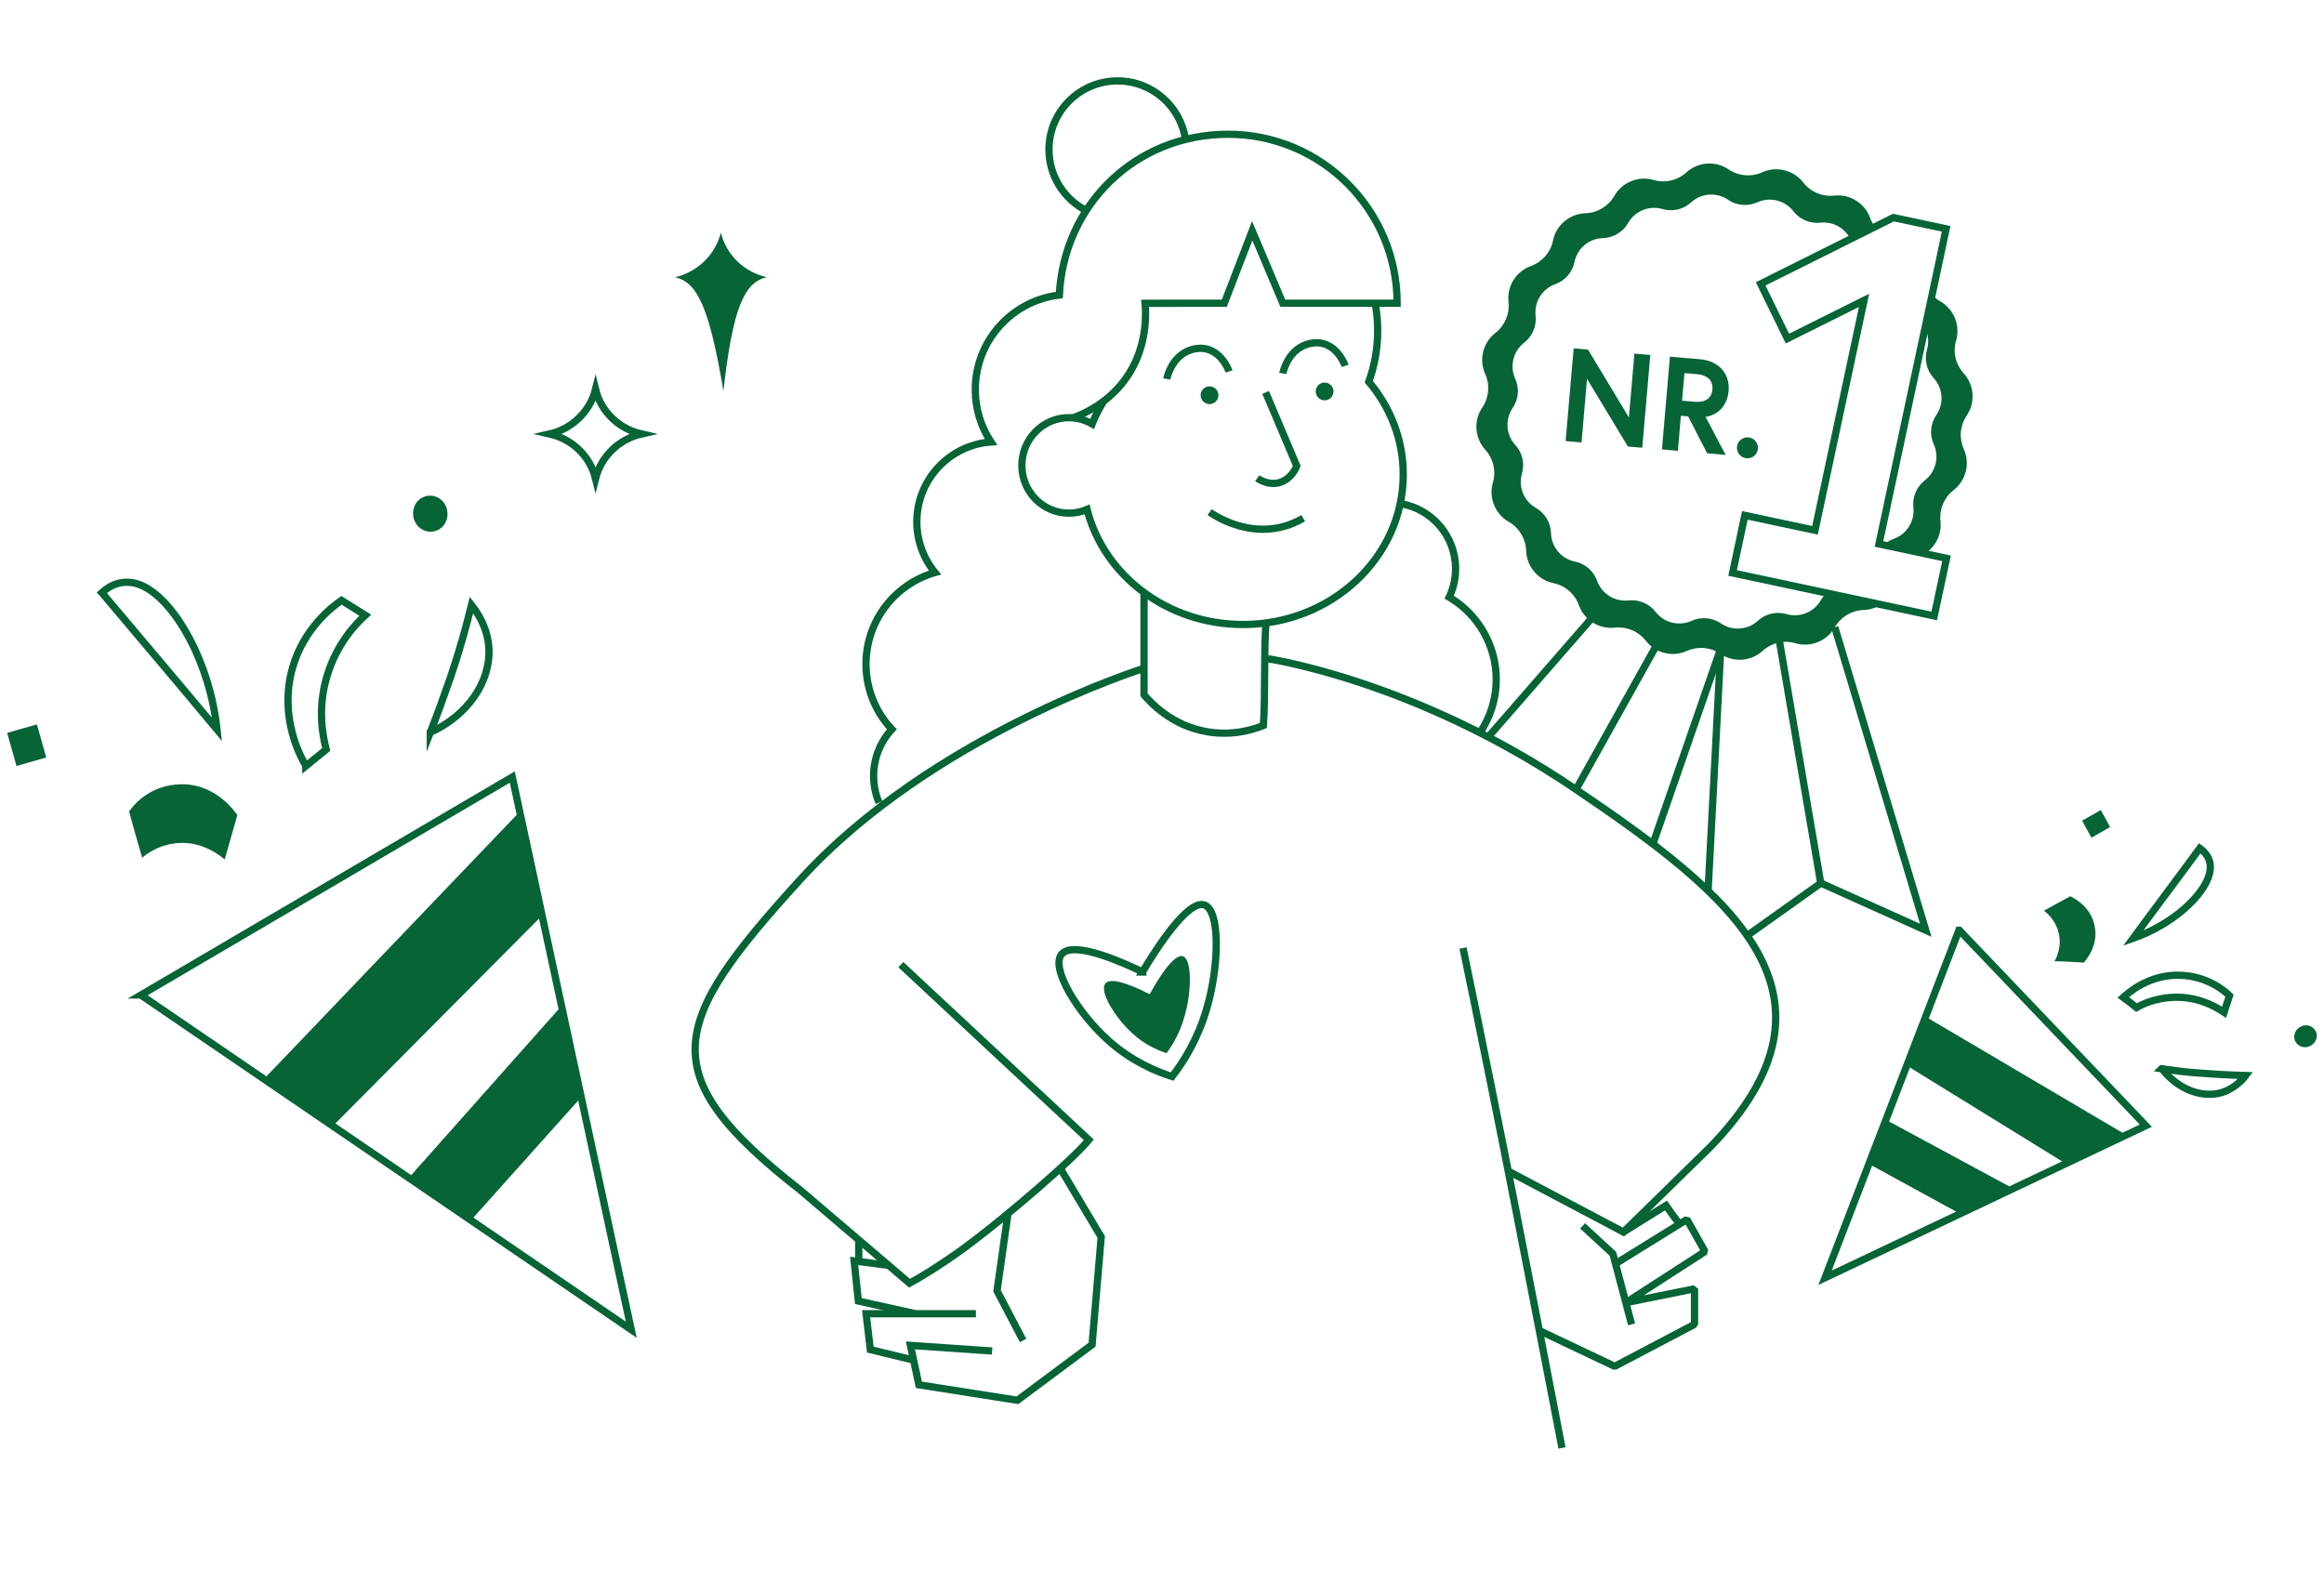 <?xml version="1.0" encoding="UTF-8"?>
<svg id="Ebene_1" xmlns="http://www.w3.org/2000/svg" version="1.1" viewBox="0 0 1600 1080">
  <!-- Generator: Adobe Illustrator 29.8.1, SVG Export Plug-In . SVG Version: 2.1.1 Build 2)  -->
  <path d="M787.62,409.14v69.31c4.09,4.68,18.72,21.35,43.87,25.45,17.55,2.92,31.88-1.75,38.32-4.39,1.46-21.64.21-47.86,1.68-69.5" fill="none" stroke="#066437" stroke-miterlimit="10" stroke-width="5"/>
  <path d="M1007.24,652.73c12.58,60.54,24.86,121.38,36.85,182.8,10.53,54.11,21.06,107.93,31.3,161.45" fill="none" stroke="#066437" stroke-miterlimit="10" stroke-width="5"/>
  <path d="M378.43,298.8c15.5,3.51,27.79,15.21,31.59,30.71,3.8-15.21,16.09-27.2,31.59-30.71-15.5-3.51-27.79-15.21-31.59-30.71-3.8,15.21-16.09,27.2-31.59,30.71Z" fill="none" stroke="#066437" stroke-miterlimit="10" stroke-width="5"/>
  <path d="M97.35,685.37l337.24,230.19-81.9-380.53-255.63,150.05h.29v.29Z" fill="none" stroke="#066437" stroke-miterlimit="10" stroke-width="5"/>
  <path d="M210.54,527.13c-2.92-4.68-19.01-33.05-9.07-67.56,7.9-27.49,27.79-42.12,33.64-46.21,5.56,3.51,10.82,6.73,16.38,10.24-6.14,5.56-19.6,19.3-26.32,41.83-7.02,23.11-2.63,42.7-.58,50.6-4.68,3.8-9.36,7.6-14.04,11.41h0v-.29l-.01-.02Z" fill="none" stroke="#066437" stroke-miterlimit="10" stroke-width="5"/>
  <path d="M296.24,504.32c4.68-11.99,9.36-24.86,14.04-38.32,5.85-17.26,10.53-33.93,14.33-49.43,4.39,5.56,11.11,15.79,11.99,29.83,1.17,23.11-14.62,46.21-40.36,57.91h0v.01Z" fill="none" stroke="#066437" stroke-miterlimit="10" stroke-width="5"/>
  <path d="M70.15,408.09c26.32,31.3,52.94,62.59,79.26,94.18-4.97-46.21-28.37-87.16-50.02-98.28-14.33-7.31-24.86,0-29.25,4.09h0l.01.01Z" fill="none" stroke="#066437" stroke-miterlimit="10" stroke-width="5"/>
  <path d="M1348.64,640.53l-92.13,239.25,220.83-104.71-128.4-134.54h-.3Z" fill="none" stroke="#066437" stroke-miterlimit="10" stroke-width="5"/>
  <path d="M1461.83,686.75c2.63-2.34,17.55-16.38,40.07-15.21,18.13.88,29.83,10.82,33.05,14.04-1.17,3.8-2.63,7.6-3.8,11.41-4.39-2.92-14.62-9.36-29.25-10.24-15.21-.88-26.62,4.39-31,7.02-2.92-2.34-5.85-4.68-9.07-7.02h0v0Z" fill="none" stroke="#066437" stroke-miterlimit="10" stroke-width="5"/>
  <path d="M1488.15,735.88c8.19,1.17,16.38,2.34,25.45,2.92,11.41.88,22.23,1.46,32.47,1.75-2.63,3.51-8.19,9.07-16.38,11.7-14.04,4.09-30.42-2.34-41.24-16.38h-.29l-.01.01Z" fill="none" stroke="#066437" stroke-miterlimit="10" stroke-width="5"/>
  <path d="M1514.48,584.08c-15.21,20.77-30.71,41.24-45.92,62.01,27.49-9.65,49.14-29.83,52.65-44.75,2.34-9.94-3.8-15.21-6.73-17.26Z" fill="none" stroke="#066437" stroke-miterlimit="10" stroke-width="5"/>
  <path d="M786.76,669.29c-9.65-4.68-47.38-22.52-55.87-12.28-7.9,9.65,11.41,40.95,32.47,59.67,15.79,14.04,32.47,21.06,43.58,24.57,7.6-9.65,17.55-25.45,23.69-46.21,8.77-29.25,9.65-68.15-1.46-71.95-11.41-3.8-33.05,30.13-42.7,46.21h.29l0-.01Z" fill="none" stroke="#066437" stroke-miterlimit="10" stroke-width="5"/>
  <path d="M787.62,460.13s-145.77,45.74-236.44,145.23c-90.67,99.5-102.71,134,0,214.24l74.99,63.94c11.99-6.43,31.59-19.3,45.04-29.83,21.64-16.38,66.73-54.54,78.43-68.87l-129.45-120.66" fill="none" stroke="#066437" stroke-miterlimit="10" stroke-width="5"/>
  <polyline points="729.98 804.44 758.15 851.72 751.85 925.87 700.48 964.15 632.63 953.49 626.81 926.35 683.03 930.23" fill="none" stroke="#066437" stroke-miterlimit="10" stroke-width="5"/>
  <polyline points="628.98 936.48 599.19 929.26 596.28 904.54 671.88 904.54" fill="none" stroke="#066437" stroke-miterlimit="10" stroke-width="5"/>
  <polyline points="630.2 904.54 590.95 895.82 588.04 868.19 611.16 871.19" fill="none" stroke="#066437" stroke-miterlimit="10" stroke-width="5"/>
  <polyline points="693.97 835.57 686.42 888.78 704.35 922.96" fill="none" stroke="#066437" stroke-miterlimit="10" stroke-width="5"/>
  <line x1="591.22" y1="854.19" x2="591.22" y2="868.19" fill="none" stroke="#066437" stroke-miterlimit="10" stroke-width="5"/>
  <path d="M872.9,453.58s100.34,14.57,210.54,88.92c110.2,74.36,194.72,142.83,94.15,247.14l-59.91,58.65-79.3-41.93" fill="none" stroke="#066437" stroke-miterlimit="10" stroke-width="5"/>
  <polyline points="1089.59 844.07 1110.45 863.33 1123.29 911.88" fill="none" stroke="#066437" stroke-miterlimit="10" stroke-width="5"/>
  <polyline points="1059.79 916.16 1111.65 940.76 1166.62 911.88 1166.62 887.4 1119.34 896.93 1173.84 861.73 1161.4 839.66 1112.24 870.1" fill="none" stroke="#066437" stroke-linejoin="bevel" stroke-width="5"/>
  <path d="M1156.44,842.73c-2.26-2.27-9.49-12.7-9.49-12.7l-29.29,18.26" fill="none" stroke="#066437" stroke-miterlimit="10" stroke-width="5"/>
  <path d="M832.82,352.6s31.29,23.47,64.39,4.21" fill="none" stroke="#066437" stroke-miterlimit="10" stroke-width="5"/>
  <path d="M883.17,257.12s3.41-18.25,20.06-20.86,22.87,15.65,22.87,15.65" fill="none" stroke="#066437" stroke-miterlimit="10" stroke-width="5"/>
  <path d="M803.27,260.94s3.41-18.25,20.06-20.86,22.87,15.65,22.87,15.65" fill="none" stroke="#066437" stroke-miterlimit="10" stroke-width="5"/>
  <path d="M957.43,286.72c-.03-.07-.07-.15-.1-.22h0c.03.07.07.15.1.22Z" fill="none" stroke="#066437" stroke-miterlimit="10" stroke-width="5"/>
  <path d="M759.88,276.2c-2.94,4.92-5.96,10.32-8.02,15.69-4.72-2.73-10.16-4.3-15.97-4.3-17.88,0-32.37,14.72-32.37,32.87s14.49,32.87,32.37,32.87c4.44,0,8.68-.91,12.53-2.56,11.57,45.43,55.21,79.22,107.32,79.22,60.94,0,110.35-46.22,110.35-103.23,0-24.14-8.88-46.33-23.72-63.91,3.95-10.96,6.11-22.79,6.11-35.13,0-6.47-.59-12.8-1.72-18.93" fill="none" stroke="#066437" stroke-miterlimit="10" stroke-width="5"/>
  <path d="M871.36,270.2c7.16,16.9,14.26,33.73,21.42,50.63-.75,1.76-3.27,7.35-9.04,10.3-8.98,4.59-17.46-1.38-18.15-1.88" fill="none" stroke="#066437" stroke-miterlimit="10" stroke-width="5"/>
  <path d="M1020.972,505.86l-4.143-2.799c7.06-10.45,10.791-22.66,10.791-35.311,0-22.258-11.943-43.113-31.168-54.425l-1.975-1.162.985-2.068c2.759-5.791,4.157-12,4.157-18.455,0-20.942-14.951-38.752-35.55-42.347l.859-4.926c22.998,4.014,39.69,23.896,39.69,47.273,0,6.445-1.25,12.673-3.72,18.544,19.621,12.44,31.72,34.292,31.72,57.566,0,13.652-4.028,26.83-11.648,38.109Z" fill="#066437"/>
  <path d="M748.14,145.13c-15.4-7.78-25.96-23.75-25.96-42.19,0-26.09,21.15-47.24,47.24-47.24,23.78,0,43.45,17.57,46.75,40.43" fill="none" stroke="#066437" stroke-miterlimit="10" stroke-width="5"/>
  <path d="M738.84,287.72c32.39-12.38,49.83-39.12,49.83-71.93,0-2.35-.1-4.67-.31-6.97l54.54-.03,19.21-49.87,21.06,49.87h78.72c0-64.26-52.09-116.35-116.35-116.35s-113.26,49.07-116.21,110.7c-32.59,3.83-57.88,31.52-57.88,65.14,0,13.31,3.98,25.69,10.79,36.04-28.53,2.09-51.03,25.88-51.03,54.95,0,13.26,4.68,25.42,12.48,34.93-27.41,7.87-47.48,33.11-47.48,63.05,0,17.38,6.77,33.18,17.81,44.92-7.79,8.42-12.56,19.69-12.56,32.07,0,6.52,1.32,12.74,3.71,18.39" fill="none" stroke="#066437" stroke-miterlimit="10" stroke-width="5"/>
  <polygon points="1340.13 384.45 1293.62 374.52 1339.86 157.56 1303.55 149.82 1212.16 195.44 1230.59 233.12 1283.34 206.81 1249.57 365.13 1201.27 354.86 1192.84 394.52 1252.65 407.27 1285.12 414.19 1285.12 414.19 1331.64 424.12 1340.13 384.45" fill="none" stroke="#066437" stroke-miterlimit="10" stroke-width="5"/>
  <line x1="1137.9" y1="581.34" x2="1184.69" y2="446.45" fill="none" stroke="#066437" stroke-miterlimit="10" stroke-width="5"/>
  <line x1="1102.62" y1="417.88" x2="1025.21" y2="506.74" fill="none" stroke="#066437" stroke-miterlimit="10" stroke-width="5"/>
  <polyline points="1203.94 643.44 1253.61 608.06 1325.82 640.53 1263.2 431.86" fill="none" stroke="#066437" stroke-miterlimit="10" stroke-width="5"/>
  <line x1="1184.69" y1="446.45" x2="1176" y2="612.64" fill="none" stroke="#066437" stroke-miterlimit="10" stroke-width="5"/>
  <line x1="1224.22" y1="436.38" x2="1253.4" y2="607.37" fill="none" stroke="#066437" stroke-miterlimit="10" stroke-width="5"/>
  <line x1="1085.01" y1="543.66" x2="1145.37" y2="435.49" fill="none" stroke="#066437" stroke-miterlimit="10" stroke-width="5"/>
  <path d="M163.45,561.35c-.88-1.17-13.75-21.35-38.02-21.35s-35.39,17.26-36.56,18.72c2.92,10.53,5.85,21.35,9.07,31.88,2.63-2.34,12.58-10.24,27.79-10.24s26.62,9.36,28.96,11.41l8.77-30.71h0v.29l-.01 0Z" fill="#066437"/>
  <path d="M25.4,498.76l-20.47,5.85,6.43,22.81,20.47-5.85-6.43-22.81v-0Z" fill="#066437"/>
  <path d="M299.46,365.68c6.43-1.75,9.94-8.48,8.19-15.21-1.75-6.73-8.48-10.53-14.62-8.77-6.43,1.75-9.94,8.48-8.19,15.21,1.75,6.73,8.48,10.53,14.62,8.77Z" fill="#066437"/>
  <path d="M358.25,558.43l-175.2,183.1,46.21,33.64,143.9-144.78-15.21-71.95h.29l.01-.01Z" fill="#066437"/>
  <path d="M386.04,693.26l-104.71,117.87,43.58,28.37,74.88-83.65-13.75-62.59h0l-0.0 0Z" fill="#066437"/>
  <path d="M1434.34,663.05c.59-.58,11.11-11.41,7.6-26.32-3.22-13.75-15.5-19.01-16.67-19.6l-18.13,9.94c1.75,1.17,8.19,6.43,10.24,15.5,2.34,9.94-2.05,17.84-2.92,19.3,6.73,0,13.45.58,19.89.88h0v.29l-.01.01Z" fill="#066437"/>
  <path d="M1452.76,569.46l-6.43-11.7-12.87,7.31,6.43,11.7,12.87-7.31Z" fill="#066437"/>
  <path d="M1590.93,719.94c3.8-2.05,5.26-6.73,3.22-10.24-2.05-3.51-6.73-4.97-10.53-2.63-3.8,2.05-5.26,6.73-3.22,10.24,2.05,3.51,6.73,4.97,10.53,2.63Z" fill="#066437"/>
  <path d="M1463.88,781.51l-136.88-80.73-14.04,33.05,109.1,67.27,41.83-19.6h0l-.01.01Z" fill="#066437"/>
  <path d="M1385.49,818.07l-87.16-47.09-11.11,30.71,62.01,33.93,36.27-17.55h-.01Z" fill="#066437"/>
  <path d="M464.71,190.87c15.5,3.51,23.69,21.06,33.34,78.39,6.43-57.33,14.33-74.88,29.83-78.39-15.5-3.51-27.79-15.21-31.59-30.71-3.8,15.21-16.09,27.2-31.59,30.71h.01Z" fill="#066437"/>
  <path d="M791.44,684.5c-5.26-2.63-26.03-13.16-30.42-7.31-4.39,5.26,6.43,23.11,18.13,33.93,8.77,8.19,17.84,11.99,23.98,14.04,4.09-5.56,9.36-14.04,12.58-26.03,4.68-16.38,4.97-38.32-1.17-40.66-6.43-2.34-17.84,16.67-22.81,25.74h-.29v.29l-0.0 0Z" fill="#066437"/>
  <circle cx="832.72" cy="272.12" r="6.12" fill="#066437"/>
  <circle cx="911.95" cy="269.51" r="6.12" fill="#066437"/>
  <path d="M1093.3,240.73l28.16,46.72,3.77-43.98,10.96.96-5.55,63.85-9.87-.82-28.16-46.65-3.77,43.84-10.96-.96,5.55-63.85,9.87.89v-0Z" fill="#066437"/>
  <path d="M1149.68,245.59l20.96,1.78c12.67,1.1,20.48,10.07,19.46,21.72-.82,9.59-6.58,16.44-15.89,17.95l13.84,26.17-12.74-1.1-13.08-25.42-5-.41-2.06,24.11-10.96-.96,5.48-63.85-.01.01ZM1178.94,268.13c.55-6.3-3.56-9.86-10.55-10.48l-8.7-.75-1.64,18.98,8.7.75c7.06.62,11.71-2.19,12.19-8.49l0-.01Z" fill="#066437"/>
  <path d="M1203.67,301.15c4.04.34,6.92,3.84,6.58,7.81-.34,4.04-3.84,6.92-7.81,6.58-4.04-.34-6.92-3.84-6.58-7.81.34-3.97,3.84-6.92,7.81-6.58Z" fill="#066437"/>
  <path d="M1353.97,286.21c6.17-9.04,5.28-21.1-2.06-29.18-5.55-6.1-7.54-14.59-5.21-22.47,3.08-10.48-1.51-21.72-10.96-27.13-2.12-1.16-3.9-2.74-5.55-4.45l-4.86,22.81c2.19,4.52,2.88,9.8,1.37,14.87-1.99,6.92-.27,14.39,4.59,19.66,6.44,7.06,7.19,17.61,1.78,25.48-4.04,5.96-4.73,13.56-1.71,20.14,3.9,8.7,1.37,18.98-6.17,24.8-5.69,4.38-8.63,11.44-7.88,18.57,1.03,9.52-4.52,18.5-13.56,21.72-2.53.89-4.86,2.33-6.85,4.11l28.36,6.03c7.4-4.8,11.71-13.36,10.69-22.4-.89-8.15,2.53-16.24,8.97-21.24,8.63-6.71,11.58-18.43,7.06-28.36-3.36-7.4-2.6-16.1,1.99-22.95l0-.01Z" fill="#066437"/>
  <path d="M1285.12,414.19l-27.54-5.89c-1.58,1.44-2.88,3.08-3.97,4.93-4.73,8.29-14.52,12.26-23.7,9.59-6.92-1.99-14.39-.27-19.66,4.59-7.06,6.44-17.61,7.19-25.48,1.78-5.96-4.04-13.56-4.73-20.14-1.71-8.7,3.9-18.98,1.37-24.8-6.17-4.38-5.69-11.44-8.63-18.57-7.88-9.52,1.03-18.5-4.52-21.72-13.56-2.47-6.78-8.22-11.78-15.28-13.22-9.39-1.92-16.17-10-16.44-19.59-.21-7.19-4.18-13.77-10.41-17.33-8.29-4.73-12.26-14.52-9.59-23.7,1.99-6.92.27-14.39-4.59-19.66-6.44-7.06-7.19-17.61-1.78-25.48,4.04-5.96,4.73-13.56,1.71-20.14-3.9-8.7-1.37-18.98,6.17-24.8,5.69-4.38,8.63-11.44,7.88-18.57-1.03-9.52,4.52-18.5,13.56-21.72,6.78-2.47,11.78-8.22,13.22-15.28,1.92-9.39,10-16.17,19.59-16.44,7.19-.21,13.77-4.18,17.33-10.41,4.73-8.29,14.52-12.26,23.7-9.59,6.92,1.99,14.39.27,19.66-4.59,7.06-6.44,17.61-7.19,25.48-1.78,5.96,4.04,13.56,4.73,20.14,1.71,8.7-3.9,18.98-1.37,24.8,6.17,4.38,5.69,11.44,8.63,18.57,7.88,8.7-.96,16.85,3.63,20.69,11.3l16.92-8.43c-1.37-1.85-2.47-3.84-3.29-6.03-3.7-10.28-13.98-16.72-24.8-15.48-8.15.89-16.24-2.53-21.24-8.97-6.71-8.63-18.43-11.58-28.36-7.06-7.47,3.36-16.24,2.6-23.02-1.99-9.04-6.17-21.1-5.28-29.18,2.06-6.1,5.55-14.59,7.54-22.47,5.21-10.48-3.08-21.72,1.51-27.13,10.96-4.04,7.12-11.58,11.65-19.8,11.92-10.89.34-20.21,8.15-22.4,18.84-1.64,8.08-7.4,14.66-15.14,17.47-10.28,3.7-16.72,13.98-15.48,24.8.89,8.15-2.53,16.24-8.97,21.24-8.63,6.71-11.58,18.43-7.06,28.36,3.36,7.47,2.6,16.24-1.99,23.02-6.17,9.04-5.28,21.1,2.06,29.18,5.55,6.1,7.54,14.59,5.21,22.47-3.08,10.48,1.51,21.72,10.96,27.13,7.12,4.04,11.65,11.58,11.92,19.8.34,10.89,8.15,20.21,18.84,22.4,8.08,1.64,14.66,7.4,17.47,15.14h0c3.7,10.28,13.98,16.72,24.8,15.48,8.15-.89,16.24,2.53,21.24,8.97,6.71,8.63,18.43,11.58,28.36,7.06,7.47-3.36,16.24-2.6,23.02,1.99,9.04,6.17,21.1,5.28,29.18-2.06,6.1-5.55,14.59-7.54,22.47-5.21,10.48,3.08,21.72-1.51,27.13-10.96h0c4.04-7.12,11.58-11.65,19.8-11.92,4.38-.14,8.43-1.51,11.92-3.7l-9.8-2.12 0-.01Z" fill="#066437"/>
</svg>